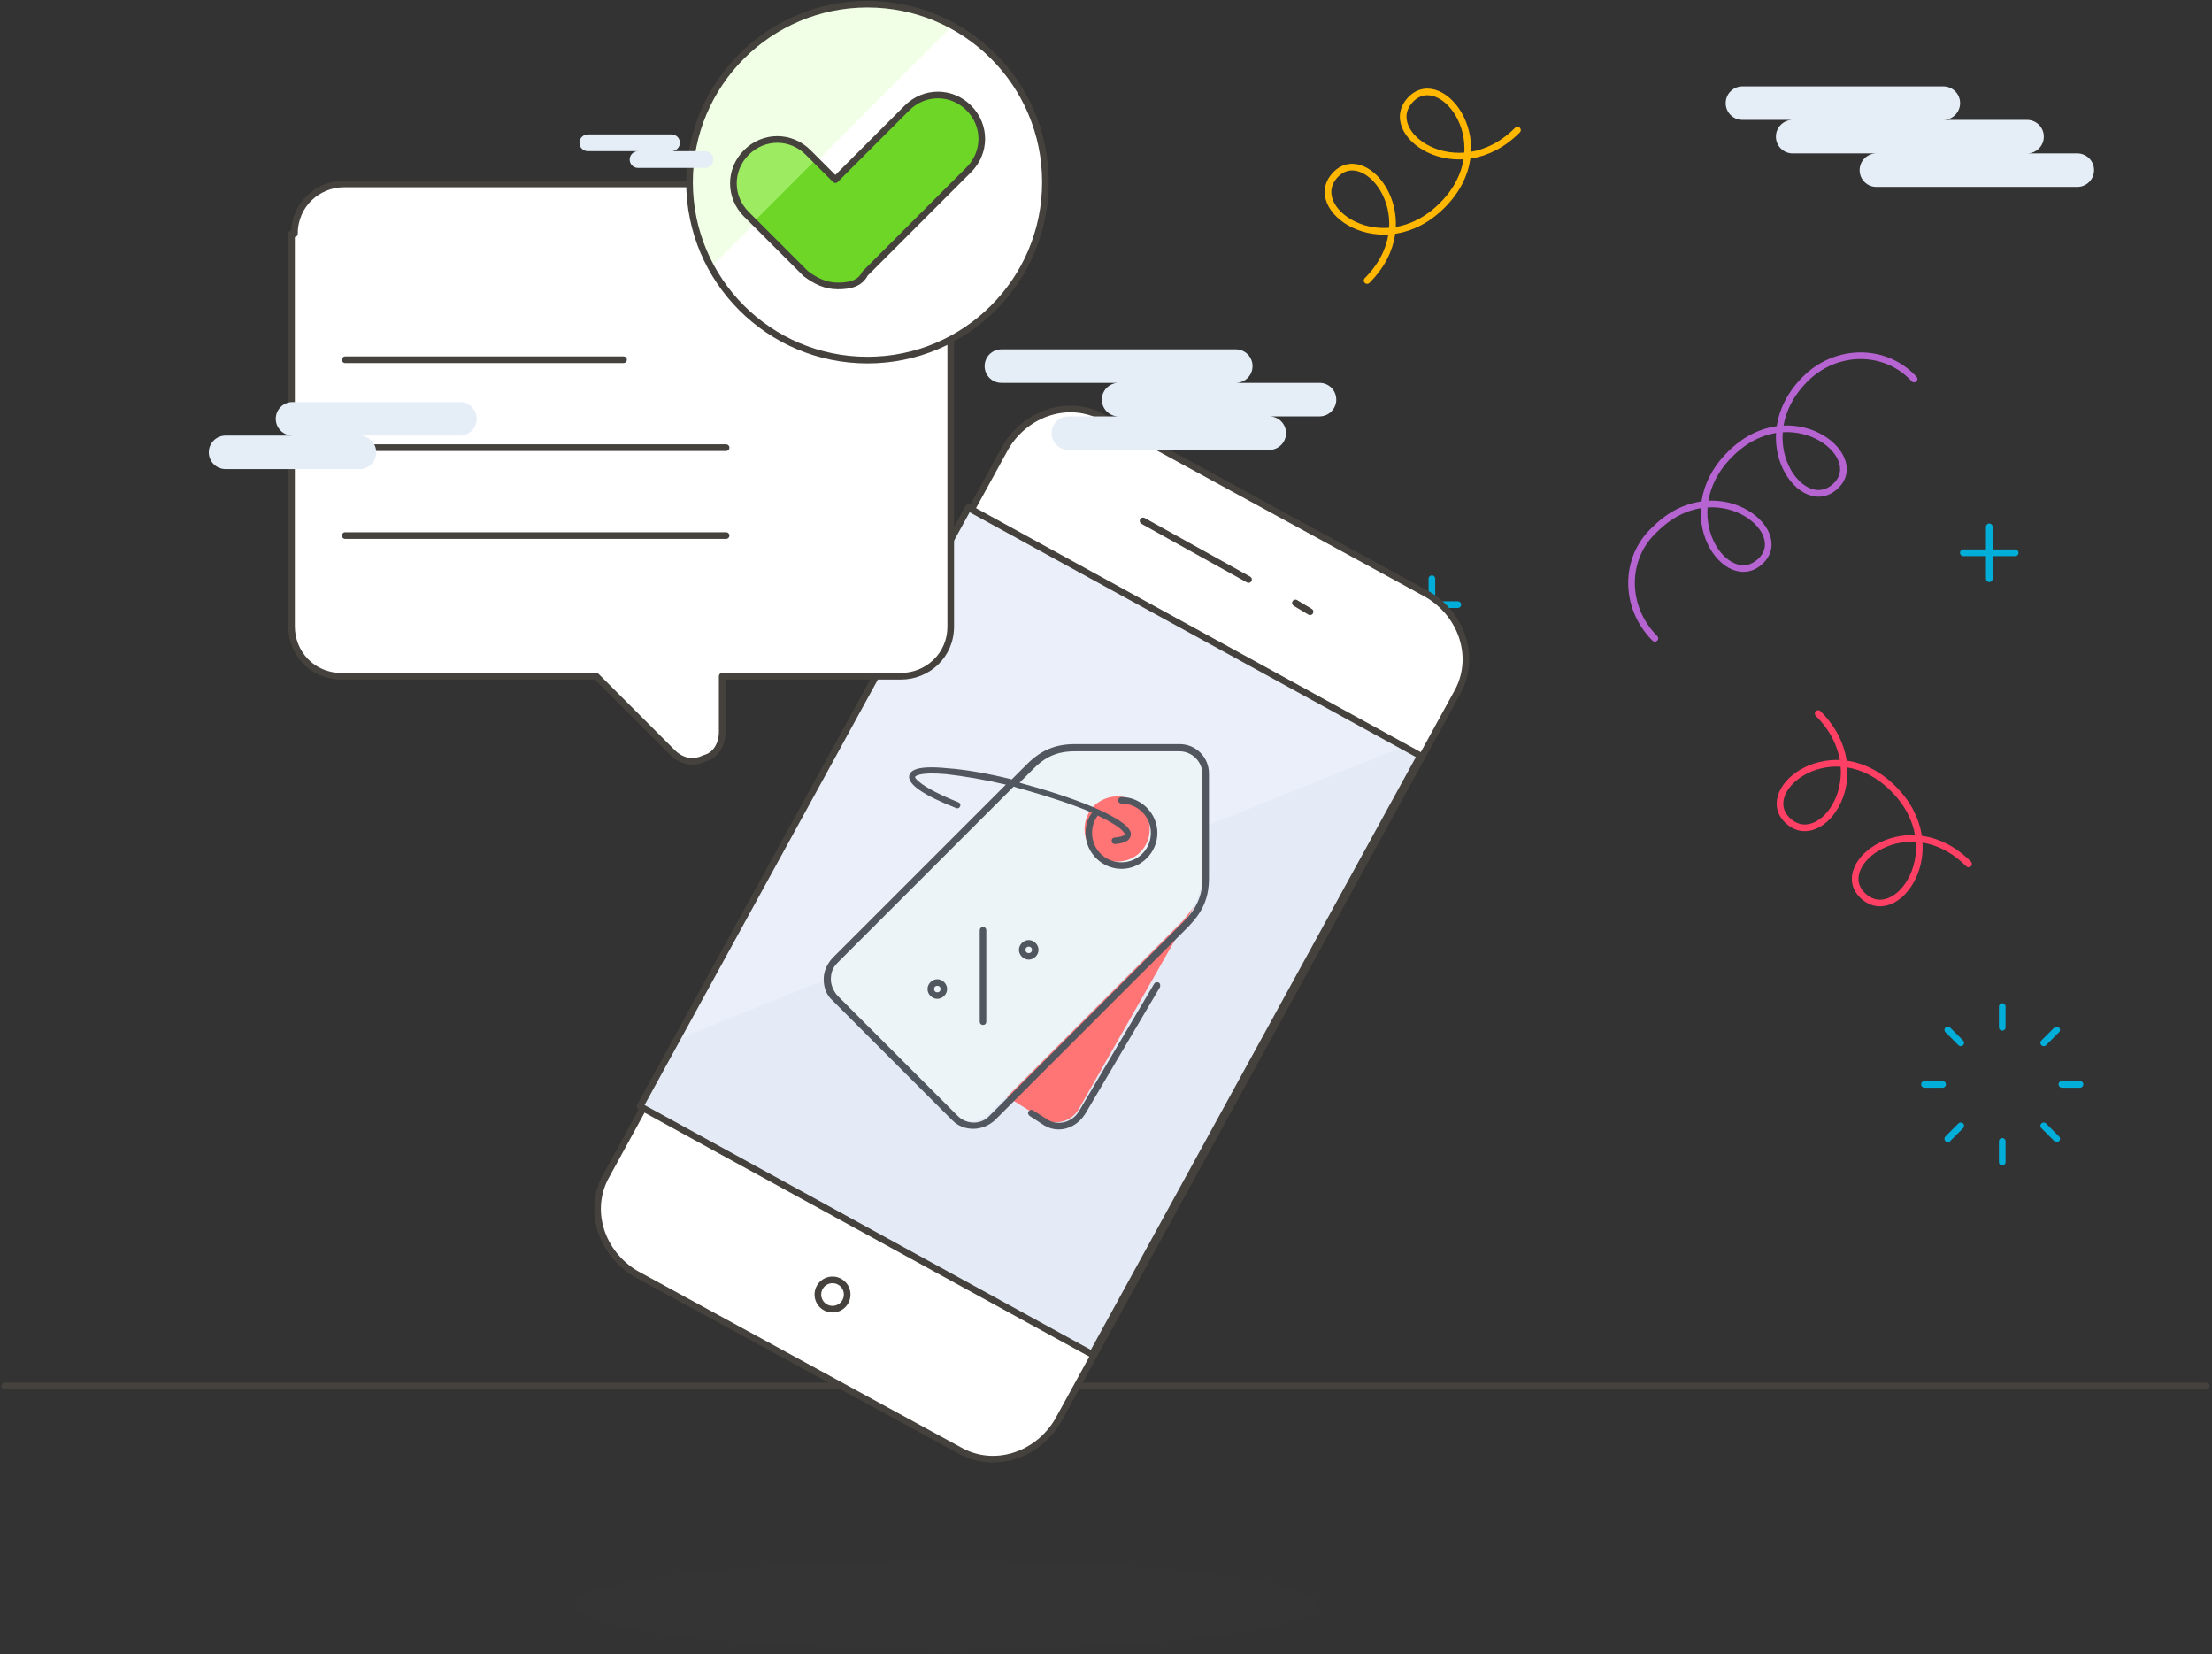 <?xml version="1.0" encoding="UTF-8" standalone="no"?>
<svg width="333px" height="249px" viewBox="0 0 333 249" version="1.1" xmlns="http://www.w3.org/2000/svg" xmlns:xlink="http://www.w3.org/1999/xlink">
    <rect x="0" y="0" width="333" height="249" fill="#333333" stroke="none"/>
    <!-- Generator: Sketch 45.2 (43514) - http://www.bohemiancoding.com/sketch -->
    <title>Group 45</title>
    <desc>Created with Sketch.</desc>
    <defs></defs>
    <g id="Page-1" stroke="none" stroke-width="1" fill="none" fill-rule="evenodd">
        <g id="sms--communication" transform="translate(-460, -2787)">
            <g id="Group-47" transform="translate(404, 2663)">
                <g id="Group-25" transform="translate(56, 124)">
                    <g id="Group-14-Copy">
                        <g id="Group-45">
                            <path d="M0.709,208.601 L332.149,208.601" id="Shape" stroke="#45413C" stroke-linecap="round" stroke-linejoin="round"></path>
                            <g id="Group-2" transform="translate(199, 13)" stroke-linecap="round" stroke-linejoin="round">
                                <path d="M50.127,83.081 C45.443,78.398 45.443,70.982 50.127,66.689 C59.103,57.713 70.811,66.689 66.128,71.373 C61.054,76.446 52.468,64.348 61.445,55.371 C70.421,46.395 82.13,55.371 77.446,60.054 C72.373,65.128 63.786,53.029 72.763,44.053 C77.446,39.37 84.862,39.37 89.155,44.053" id="Shape" stroke="#B564D2"></path>
                                <path d="M6.806,29.222 C15.782,20.246 6.806,8.538 2.122,13.221 C-2.951,18.295 9.147,26.881 18.124,17.904 C27.1,8.928 18.124,-2.781 13.44,1.903 C8.367,6.976 20.465,15.563 29.442,6.586" id="Shape" stroke="#FFB700"></path>
                                <path d="M97.351,117.035 C88.374,108.059 76.666,117.035 81.349,121.719 C86.423,126.792 95.009,114.694 86.032,105.717 C77.056,96.741 65.348,105.717 70.031,110.401 C75.105,115.474 83.691,103.376 74.714,94.399" id="Shape" stroke="#FF4064"></path>
                                <g id="Group" transform="translate(89.764, 138.501)" stroke="#00AED9">
                                    <path d="M12.66,3.122 L12.66,0" id="Shape"></path>
                                    <path d="M18.904,5.464 L20.856,3.513" id="Shape"></path>
                                    <path d="M21.636,11.708 L24.368,11.708" id="Shape"></path>
                                    <path d="M18.904,17.953 L20.856,19.904" id="Shape"></path>
                                    <path d="M12.66,20.295 L12.66,23.417" id="Shape"></path>
                                    <path d="M6.415,17.953 L4.464,19.904" id="Shape"></path>
                                    <path d="M3.683,11.708 L0.951,11.708" id="Shape"></path>
                                    <path d="M6.415,5.464 L4.464,3.513" id="Shape"></path>
                                </g>
                                <g id="Group" transform="translate(11.708, 73.153)" stroke="#00AED9">
                                    <path d="M4.854,8.757 L4.854,0.951" id="Shape"></path>
                                    <path d="M0.951,4.854 L8.757,4.854" id="Shape"></path>
                                </g>
                                <g id="Group" transform="translate(96.57, 65.348)" stroke="#00AED9">
                                    <path d="M3.903,8.757 L3.903,0.951" id="Shape"></path>
                                    <path d="M0,4.854 L7.806,4.854" id="Shape"></path>
                                </g>
                            </g>
                            <g id="Group" transform="translate(43.431, 0.324)">
                                <ellipse id="Oval" fill="#45413C" fill-rule="nonzero" opacity="0.15" cx="99.099" cy="241.27" rx="56.013" ry="6.616"></ellipse>
                                <path d="M115.859,213.484 C112.772,218.776 106.156,220.982 100.863,217.894 L52.348,191.431 C47.055,188.344 44.85,181.728 47.937,176.436 L107.92,67.055 C111.007,61.762 117.623,59.557 122.916,62.644 L171.431,89.108 C176.724,92.195 178.929,98.811 175.842,104.103 L115.859,213.484 Z" id="Shape" stroke="#45413C" fill="#FFFFFF" fill-rule="nonzero" stroke-linecap="round" stroke-linejoin="round"></path>
                                <rect id="Rectangle-path" fill="#E4EAF6" fill-rule="nonzero" transform="translate(111.661, 139.812) rotate(-61.256) translate(-111.661, -139.812) " x="60.277" y="100.999" width="102.767" height="77.627"></rect>
                                <polygon id="Shape" fill="#EAEFFA" fill-rule="nonzero" points="58.522 156.147 167.903 112.042 102.186 76.317"></polygon>
                                <rect id="Rectangle-path" stroke="#45413C" stroke-width="1" stroke-linecap="round" stroke-linejoin="round" transform="translate(111.661, 139.812) rotate(-61.256) translate(-111.661, -139.812) " x="60.277" y="100.999" width="102.767" height="77.627"></rect>
                                <path d="M151.584,90.431 L153.789,91.754" id="Shape" stroke="#45413C" stroke-linecap="round" stroke-linejoin="round"></path>
                                <path d="M128.649,78.081 L144.527,86.902" id="Shape" stroke="#45413C" stroke-linecap="round" stroke-linejoin="round"></path>
                                <g id="Group-21" transform="translate(0, 27)" stroke="#45413C" stroke-linejoin="round">
                                    <path d="M0.897,7.858 C0.897,3.448 4.426,0.36 8.395,0.36 L92.195,0.36 C96.605,0.36 99.693,3.889 99.693,7.858 L99.693,66.959 C99.693,71.37 96.164,74.457 92.195,74.457 L65.291,74.457 L65.291,82.837 C65.291,84.601 64.409,86.365 62.644,86.806 C60.88,87.688 59.116,87.247 57.793,85.924 L46.326,74.457 L7.954,74.457 C3.544,74.457 0.456,70.929 0.456,66.959 L0.456,7.858 L0.897,7.858 Z" id="Shape" fill="#FFFFFF" fill-rule="nonzero"></path>
                                    <path d="M8.539,26.823 L50.439,26.823" id="Shape" stroke-linecap="round"></path>
                                    <path d="M8.539,40.055 L65.876,40.055" id="Shape" stroke-linecap="round"></path>
                                    <path d="M8.539,53.287 L65.876,53.287" id="Shape" stroke-linecap="round"></path>
                                </g>
                                <g id="Group-56" transform="translate(60, 0)">
                                    <circle id="Oval" fill="#FFFFFF" fill-rule="nonzero" cx="27.161" cy="27.087" r="26.789"></circle>
                                    <path d="M39.812,3.647 C36.091,1.786 31.998,0.67 27.161,0.67 C12.278,0.67 0.372,12.576 0.372,27.459 C0.372,31.924 1.488,36.389 3.349,40.11 L39.812,3.647 Z" id="Shape" fill="#F0FFE5" fill-rule="nonzero"></path>
                                    <circle id="Oval" stroke="#45413C" stroke-linecap="round" stroke-linejoin="round" cx="27.161" cy="27.087" r="26.789"></circle>
                                    <path d="M22.697,42.714 C20.836,42.714 19.348,41.97 17.86,40.854 L8.93,31.924 C6.325,29.32 6.325,25.227 8.93,22.622 C11.534,20.018 15.627,20.018 18.232,22.622 L22.324,26.715 L33.115,15.925 C35.719,13.321 39.812,13.321 42.416,15.925 C45.021,18.53 45.021,22.622 42.416,25.227 L26.789,40.854 C26.045,42.342 24.557,42.714 22.697,42.714 Z" id="Shape" fill="#6DD627" fill-rule="nonzero"></path>
                                    <path d="M10.046,33.041 L19.348,23.739 L18.232,22.622 C15.627,20.018 11.534,20.018 8.93,22.622 C6.325,25.227 6.325,29.32 8.93,31.924 L10.046,33.041 Z" id="Shape" fill="#9CEB60" fill-rule="nonzero"></path>
                                    <path d="M22.697,42.714 C20.836,42.714 19.348,41.97 17.86,40.854 L8.93,31.924 C6.325,29.32 6.325,25.227 8.93,22.622 C11.534,20.018 15.627,20.018 18.232,22.622 L22.324,26.715 L33.115,15.925 C35.719,13.321 39.812,13.321 42.416,15.925 C45.021,18.53 45.021,22.622 42.416,25.227 L26.789,40.854 C26.045,42.342 24.557,42.714 22.697,42.714 Z" id="Shape" stroke="#45413C" stroke-linecap="round" stroke-linejoin="round"></path>
                                </g>
                                <circle id="Oval" stroke="#45413C" fill="#FFFFFF" fill-rule="nonzero" stroke-linejoin="round" cx="81.898" cy="194.519" r="2.205"></circle>
                            </g>
                            <g id="Group-44" transform="translate(31.433, 13)" fill="#E5EEF7">
                                <path d="M126.879,52.195 C126.879,50.801 128.013,49.672 129.403,49.672 L159.645,49.672 C161.039,49.672 162.169,50.792 162.169,52.195 C162.169,53.588 161.035,54.717 159.645,54.717 L129.403,54.717 C128.009,54.717 126.879,53.597 126.879,52.195 Z M134.441,47.15 C134.441,45.756 135.575,44.627 136.965,44.627 L167.207,44.627 C168.601,44.627 169.731,45.747 169.731,47.15 C169.731,48.543 168.597,49.672 167.207,49.672 L136.965,49.672 C135.571,49.672 134.441,48.552 134.441,47.15 Z M116.796,42.105 C116.796,40.712 117.917,39.582 119.319,39.582 L154.604,39.582 C155.998,39.582 157.127,40.702 157.127,42.105 C157.127,43.498 156.007,44.627 154.604,44.627 L119.319,44.627 C117.926,44.627 116.796,43.508 116.796,42.105 Z" id="Cloud-3"></path>
                                <path d="M15.124,55.084 C15.124,53.691 16.256,52.561 17.657,52.561 L37.799,52.561 C39.198,52.561 40.331,53.681 40.331,55.084 C40.331,56.477 39.199,57.606 37.799,57.606 L17.657,57.606 C16.258,57.606 15.124,56.487 15.124,55.084 Z M0,50.039 C0,48.646 1.131,47.516 2.527,47.516 L27.722,47.516 C29.117,47.516 30.249,48.636 30.249,50.039 C30.249,51.432 29.118,52.561 27.722,52.561 L2.527,52.561 C1.131,52.561 0,51.442 0,50.039 Z" id="Cloud-2" transform="translate(20.166, 52.561) scale(-1, 1) translate(-20.166, -52.561) "></path>
                                <path d="M63.36,11.014 C63.36,10.318 63.934,9.753 64.614,9.753 L74.709,9.753 C75.401,9.753 75.963,10.313 75.963,11.014 C75.963,11.711 75.389,12.276 74.709,12.276 L64.614,12.276 C63.921,12.276 63.36,11.716 63.36,11.014 Z M55.797,8.492 C55.797,7.795 56.372,7.231 57.061,7.231 L69.658,7.231 C70.356,7.231 70.922,7.791 70.922,8.492 C70.922,9.189 70.347,9.753 69.658,9.753 L57.061,9.753 C56.363,9.753 55.797,9.193 55.797,8.492 Z" id="Cloud-2-Copy"></path>
                                <path d="M248.522,12.612 C248.522,11.219 249.656,10.09 251.046,10.09 L281.288,10.09 C282.682,10.09 283.812,11.209 283.812,12.612 C283.812,14.005 282.678,15.135 281.288,15.135 L251.046,15.135 C249.652,15.135 248.522,14.015 248.522,12.612 Z M228.356,2.522 C228.356,1.129 229.49,0 230.88,0 L261.122,0 C262.516,0 263.646,1.12 263.646,2.522 C263.646,3.916 262.512,5.045 261.122,5.045 L230.88,5.045 C229.486,5.045 228.356,3.925 228.356,2.522 Z M235.918,7.567 C235.918,6.174 237.039,5.045 238.441,5.045 L273.727,5.045 C275.12,5.045 276.25,6.165 276.25,7.567 C276.25,8.961 275.129,10.09 273.727,10.09 L238.441,10.09 C237.048,10.09 235.918,8.97 235.918,7.567 Z" id="Cloud-1"></path>
                            </g>
                            <g id="discount-(2)" transform="translate(124, 112)" fill-rule="nonzero">
                                <g id="Group">
                                    <path d="M40.45,9.527 C39.666,10.41 39.273,11.489 39.273,12.763 C39.273,15.509 41.431,17.667 44.177,17.667 C46.922,17.667 49.08,15.509 49.08,12.763 C49.08,10.018 46.922,7.86 44.177,7.86 C42.706,7.86 41.431,8.547 40.45,9.527 L40.45,9.527 Z M27.996,5.409 L30.447,2.957 L30.447,2.957 C32.409,0.996 34.37,0.015 37.312,0.015 L53.002,0.015 C55.16,0.015 56.925,1.78 56.925,3.938 L56.925,19.628 C56.925,21.589 56.533,23.06 55.65,24.433 C55.16,25.119 54.669,25.806 53.983,26.492 L27.505,52.97 L24.858,55.618 C23.289,57.187 20.837,57.187 19.268,55.618 L1.224,37.574 C-0.345,36.005 -0.345,33.553 1.224,32.082 L27.996,5.409 Z" id="Shape" fill="#ECF4F7"></path>
                                    <path d="M40.45,9.543 C41.333,8.562 42.706,7.876 44.177,7.876 C46.922,7.876 49.08,10.033 49.08,12.779 C49.08,15.525 46.922,17.682 44.177,17.682 C41.431,17.682 39.273,15.525 39.273,12.779 C39.273,11.504 39.764,10.425 40.45,9.543 Z M55.748,24.449 L38.391,54.947 C37.312,56.81 34.86,57.497 32.997,56.418 L27.604,53.084 L27.604,53.084 L54.081,26.606 C54.669,25.822 55.258,25.135 55.748,24.449 L55.748,24.449 Z" id="Shape" fill="#FF7474"></path>
                                </g>
                                <path d="M35.39,58 C34.603,58 33.915,57.803 33.227,57.41 L30.966,55.936 C30.769,55.739 30.671,55.444 30.868,55.247 C31.065,55.051 31.359,54.953 31.556,55.149 L33.719,56.526 C35.291,57.509 37.454,56.919 38.437,55.248 L49.742,36.078 C49.841,35.881 50.136,35.783 50.43,35.881 C50.627,35.98 50.725,36.275 50.627,36.57 L39.322,55.739 C38.339,57.214 36.864,58 35.39,58 Z M22.512,57.902 C21.332,57.902 20.251,57.509 19.366,56.624 L1.278,38.536 C0.393,37.749 0,36.569 0,35.39 C0,34.21 0.492,33.129 1.278,32.244 L27.427,6.095 C24.085,5.308 21.037,4.817 18.481,4.522 C14.156,4.129 13.763,4.915 13.763,4.915 C13.665,5.112 14.648,6.488 20.251,8.749 C20.546,8.847 20.644,9.142 20.546,9.339 C20.448,9.634 20.153,9.732 19.956,9.634 C14.942,7.668 12.583,5.997 12.878,4.719 C13.075,4.031 13.861,3.146 18.678,3.637 C21.431,3.834 24.773,4.424 28.312,5.308 L30.573,3.047 C32.736,0.885 34.898,0 37.847,0 L53.576,0 C56.034,0 58,1.966 58,4.424 L58,20.152 C58,23.102 57.115,25.166 54.953,27.427 L25.756,56.624 C24.773,57.508 23.593,57.902 22.512,57.902 Z M28.607,6.39 L2.064,32.932 C1.376,33.62 1.081,34.407 1.081,35.39 C1.081,36.275 1.475,37.159 2.064,37.847 L20.153,55.935 C21.529,57.312 23.692,57.312 24.969,55.935 L54.166,26.739 C56.132,24.773 57.017,22.807 57.017,20.251 L57.017,4.522 C57.017,2.654 55.444,1.081 53.576,1.081 L37.847,1.081 C35.193,1.081 33.325,1.868 31.359,3.932 L31.359,3.932 L29.492,5.8 C29.786,5.898 30.081,5.997 30.475,6.095 C34.8,7.275 38.83,8.651 41.78,10.027 C46.105,12.092 46.4,13.173 46.203,13.861 C46.007,14.549 45.22,14.942 43.844,15.041 C43.549,15.041 43.352,14.844 43.352,14.549 C43.352,14.254 43.549,14.058 43.844,14.058 C45.024,13.959 45.319,13.664 45.319,13.566 C45.319,13.566 45.319,12.681 41.386,10.813 C41.386,10.813 41.288,10.813 41.288,10.715 C40.698,11.502 40.403,12.386 40.403,13.369 C40.403,15.827 42.37,17.793 44.827,17.793 C47.285,17.793 49.251,15.827 49.251,13.369 C49.251,10.912 47.285,8.946 44.827,8.946 C44.532,8.946 44.336,8.749 44.336,8.454 C44.336,8.159 44.532,7.963 44.827,7.963 C47.776,7.963 50.234,10.42 50.234,13.369 C50.234,16.318 47.776,18.776 44.827,18.776 C41.878,18.776 39.42,16.318 39.42,13.369 C39.42,12.288 39.715,11.207 40.403,10.322 C37.651,9.142 34.112,7.963 30.278,6.881 C29.59,6.685 29.098,6.587 28.607,6.39 Z M23.986,42.271 C23.692,42.271 23.495,42.075 23.495,41.78 L23.495,28.017 C23.495,27.722 23.692,27.525 23.986,27.525 C24.281,27.525 24.478,27.722 24.478,28.017 L24.478,41.78 C24.478,42.075 24.281,42.271 23.986,42.271 Z M17.105,38.339 C16.319,38.339 15.631,37.651 15.631,36.864 C15.631,36.078 16.319,35.39 17.105,35.39 C17.892,35.39 18.58,36.078 18.58,36.864 C18.58,37.651 17.892,38.339 17.105,38.339 Z M17.105,36.373 C16.81,36.373 16.614,36.57 16.614,36.864 C16.614,37.159 16.81,37.356 17.105,37.356 C17.4,37.356 17.597,37.159 17.597,36.864 C17.597,36.57 17.4,36.373 17.105,36.373 Z M30.868,32.441 C30.081,32.441 29.393,31.753 29.393,30.966 C29.393,30.18 30.081,29.492 30.868,29.492 C31.654,29.492 32.342,30.18 32.342,30.966 C32.342,31.753 31.654,32.441 30.868,32.441 Z M30.868,30.475 C30.573,30.475 30.376,30.671 30.376,30.966 C30.376,31.261 30.573,31.458 30.868,31.458 C31.163,31.458 31.359,31.261 31.359,30.966 C31.359,30.671 31.163,30.475 30.868,30.475 Z" id="Shape" fill="#51565F"></path>
                            </g>
                        </g>
                    </g>
                </g>
            </g>
        </g>
    </g>
</svg>